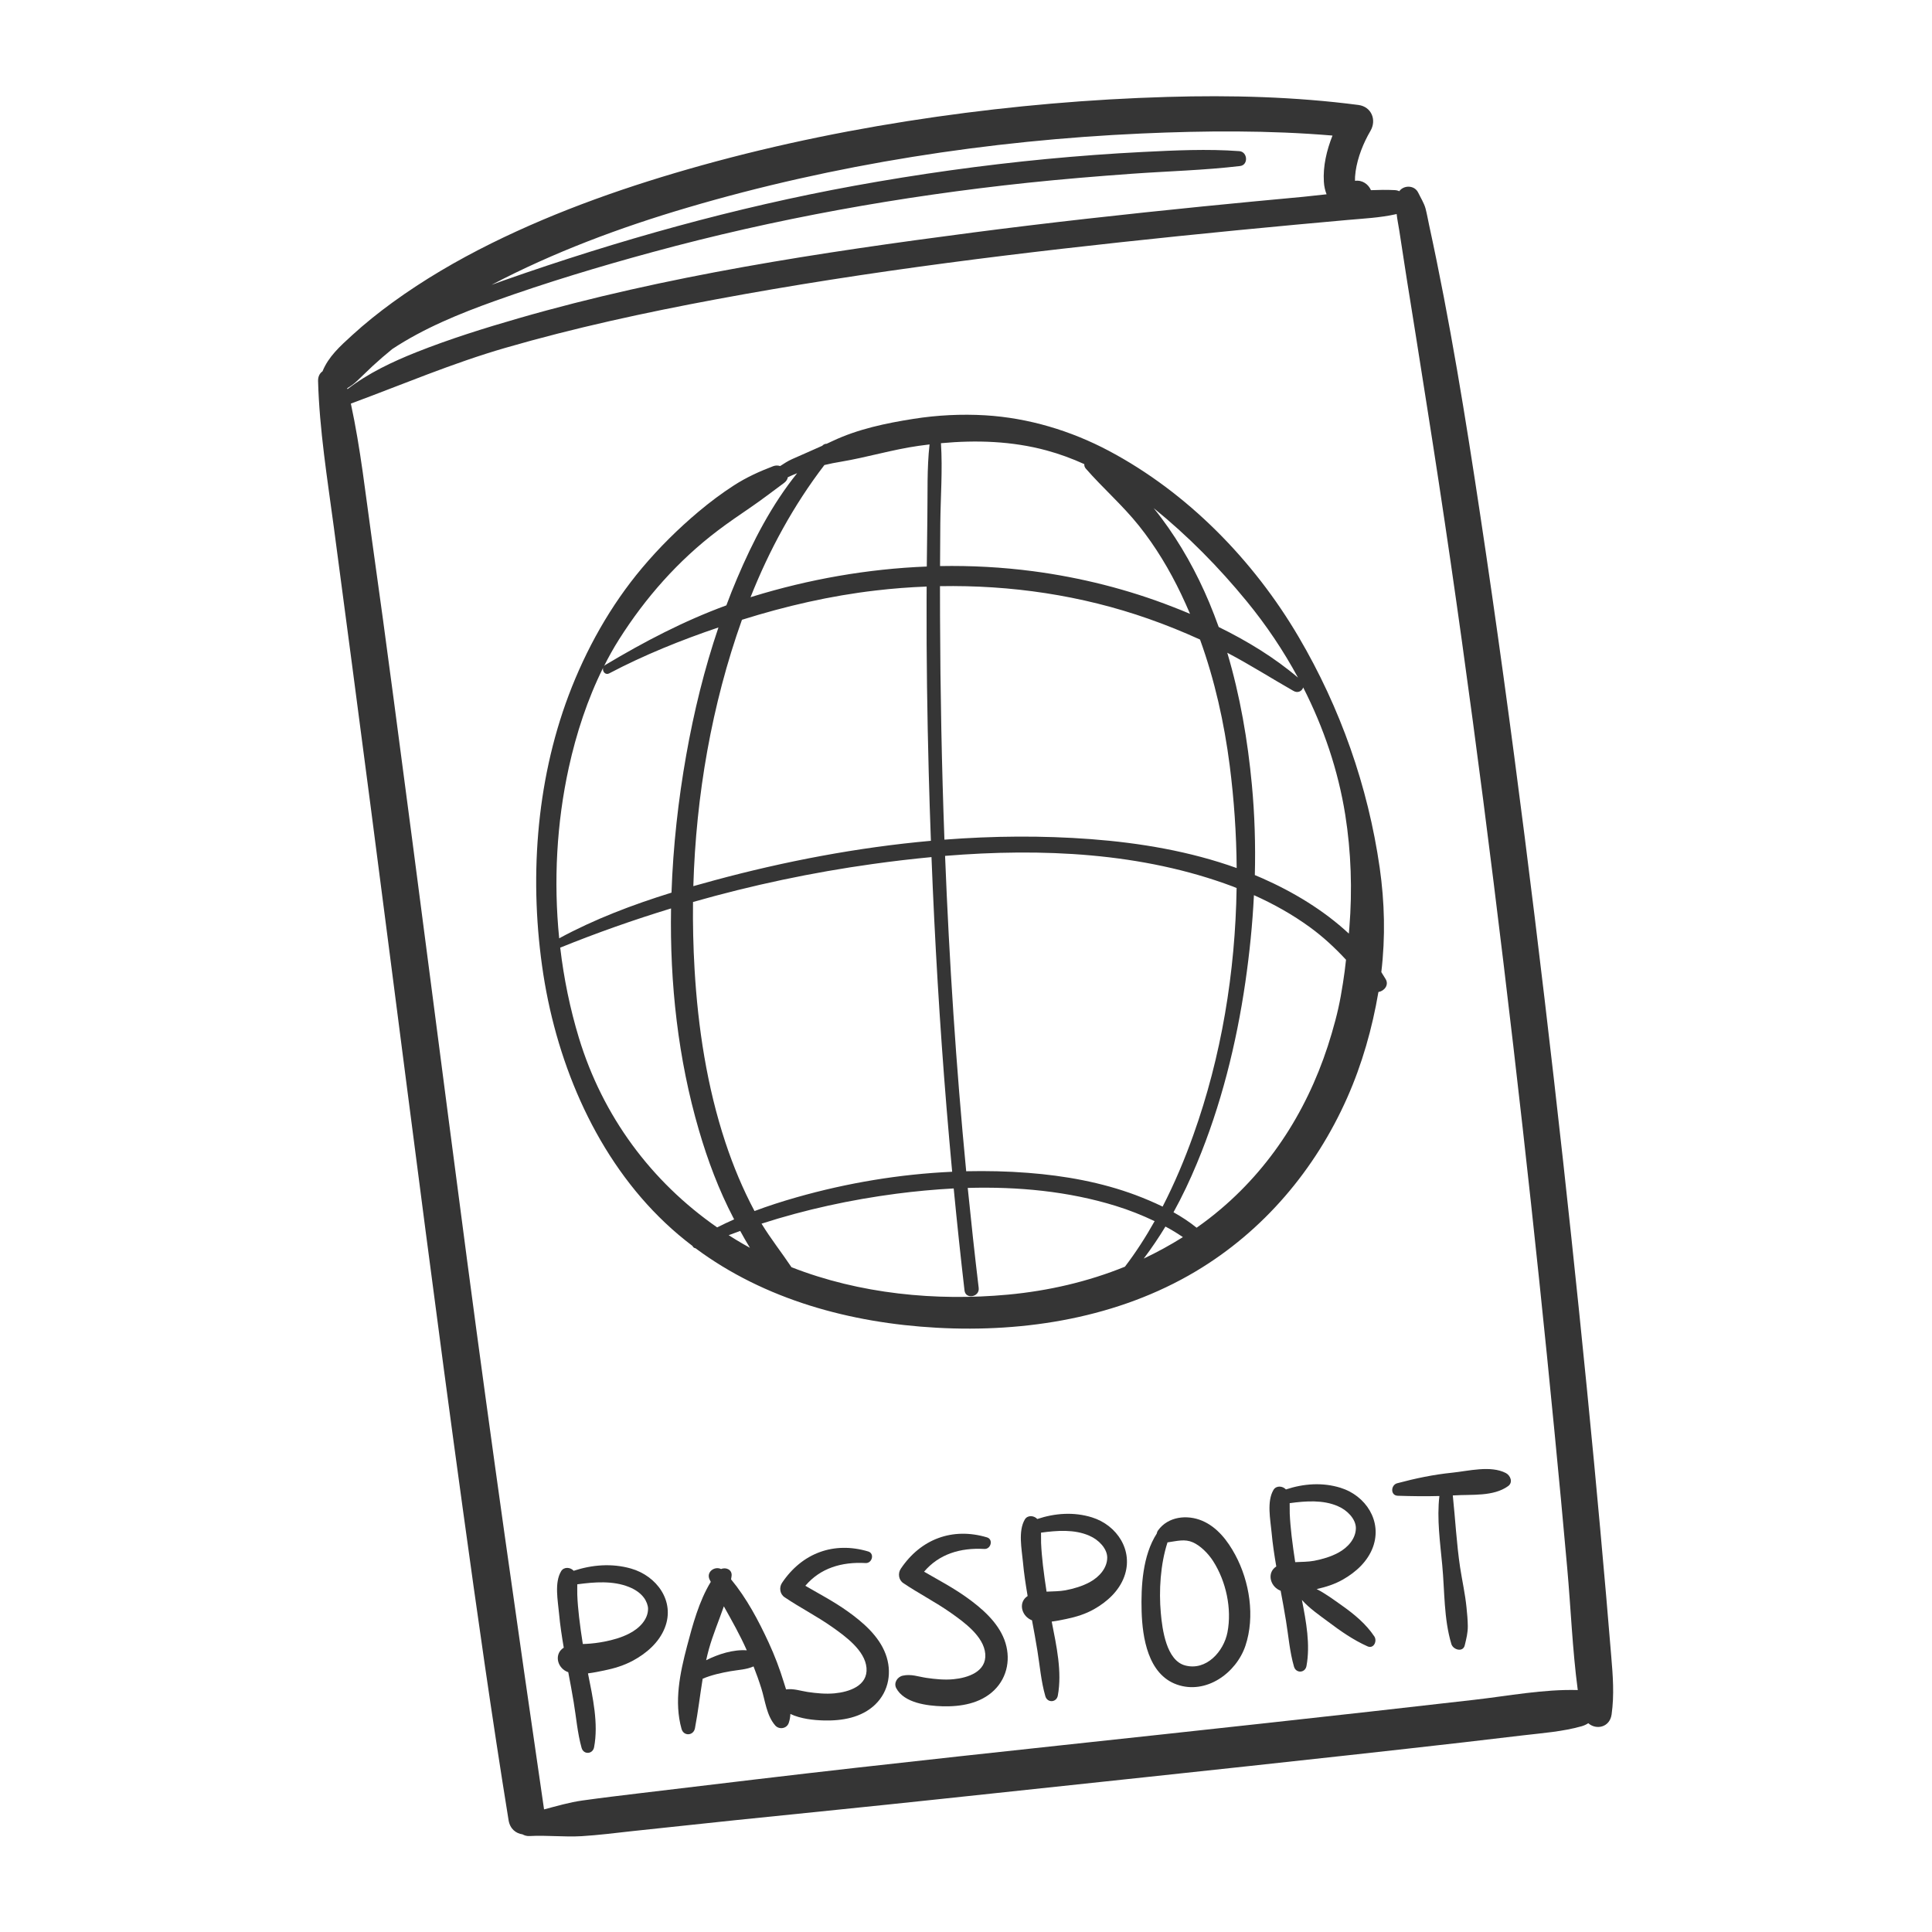 <?xml version="1.0" encoding="utf-8"?>
<svg xmlns="http://www.w3.org/2000/svg" id="Capa_1" style="enable-background:new 0 0 3000 3000;" version="1.1" viewBox="0 0 3000 3000" x="0px" y="0px">
<style type="text/css">
	.st0{fill:#353535;}
</style>
<g>
	<path class="st0" d="M2367.5,1299.2c-21.2-166.8-43.9-333.3-69-499.5c-22.7-150.8-47-301.3-79.4-450.3c-1.8-8.4-3.3-17.1-5.5-25.5&#xA;		c-2.3-8.5-7.6-16.8-11.4-24.7c-5.8-12.1-22.6-11.9-29.4-2.3c-2.1-1-4.5-1.6-7.3-1.7c-12.1-0.6-24.4-0.4-36.7,0.1&#xA;		c-3.9-9.1-13.3-16.1-24.7-14.5c-0.2-4.3,0-8.5,0.9-14.9c3.2-21.8,12-43.8,23.1-62.8c9.8-16.9,1.5-37.4-18.7-40.1&#xA;		c-98.4-12.8-197.7-15.4-296.8-12.5c-119.8,3.5-239.5,13.9-358.2,30.8c-122.8,17.5-244.8,42.1-364.3,75.3&#xA;		C978,287.8,867.1,326.3,762.7,378c-53.2,26.4-104.6,56.4-152.7,91.3c-22,16-43.3,33-63.4,51.4c-18.5,16.9-36.6,33.1-45.8,55.9&#xA;		c-4.3,3-7.1,8-6.9,15.2c2.1,75.4,14.3,150.9,24.3,225.6c9.7,72.7,19.3,145.4,28.9,218.1c19.4,146.5,38.4,293.1,57.3,439.6&#xA;		c37.4,289.6,74.4,579.2,114.3,868.4c22.2,161.1,45,322.2,71,482.8c2.2,13.6,11.3,20.6,21.7,22.1c3.1,1.8,6.8,2.8,11,2.6&#xA;		c26.9-1.5,53.7,1.8,80.7,0.2c26.4-1.6,52.9-5,79.2-7.9c52.7-5.7,105.5-11.3,158.2-16.8c105.7-10.9,211.4-21.4,317-32.7&#xA;		c212.5-22.7,425-45,637.3-68.4c59.2-6.5,118.5-13.1,177.7-19.9c30.7-3.5,61.3-7.1,91.9-10.8c30.7-3.6,61.8-5.8,91.6-14.2&#xA;		c3.8-1.1,7.2-2.7,10.3-4.7c12.1,10.8,33.3,6.7,36.2-13.6c4.3-30.6,2-60.1-0.6-90.8c-2.6-31.3-5.2-62.5-7.9-93.8&#xA;		c-6-68.7-12.2-137.4-18.7-206.1c-14.8-155.9-30.9-311.7-48-467.4C2408.7,1635.7,2388.9,1467.4,2367.5,1299.2z M539.2,602.8&#xA;		c5.1-3,9.9-6.4,14.7-10.8c8.5-7.8,16.5-16.1,25-23.9c9.8-9,19.9-17.7,30.2-26.1c48.9-32.3,104.4-55,159.2-74.6&#xA;		c80.4-28.8,162.7-53.6,245.1-76c190.4-51.8,385.3-86.7,581.5-107.5c54.2-5.7,108.5-10.2,162.8-14.1c55.9-4,112.3-5.4,167.9-12&#xA;		c13.2-1.6,11.8-22.1-1.2-23.1c-49.8-3.7-100.4-1.2-150.3,1.3c-49.8,2.5-99.4,6.2-149,10.9c-100.1,9.6-199.8,23.6-298.7,41.6&#xA;		C1141.7,322.2,960.2,373,783,435.2c-6.6,2.3-13.2,4.7-19.7,7.1c96.6-50.7,199.6-89.1,304.1-119.9&#xA;		c228.1-67.3,468.7-104.5,705.2-115.1c98.5-4.4,198.1-5.1,296.5,3.2c-9.1,23-14.9,47.5-13.4,71.7c0.4,7.1,1.9,13.6,4.2,19.5&#xA;		c-12.1,1.4-24.2,2.7-36.2,3.9c-52.2,4.8-104.4,9.8-156.6,15c-119.3,12-238.5,25.1-357.4,40.6c-236.4,30.9-474.9,66.8-704.4,133&#xA;		c-53.4,15.4-106.8,32.1-158.5,52.6c-37.7,15-75.1,32.7-107.3,57.5C539.4,603.7,539.3,603.2,539.2,602.8z M2364.3,1750.5&#xA;		c17.7,157.4,34.2,315,49.5,472.7c6.9,70.7,13.5,141.3,19.8,212c5.6,62.4,8,125.8,16.2,187.9c0.1,0.4,0.1,0.8,0.2,1.2&#xA;		c-53.2-1.5-107.7,9.1-160.4,15.1c-53.5,6-107.1,12.2-160.6,18.2c-107.5,12-215,23.8-322.5,35.4c-211.6,22.9-423.2,45.1-634.5,70.2&#xA;		c-59.2,7-118.4,14.1-177.6,21.2c-30,3.6-60.1,7.2-90,11.4c-20.3,2.8-39.9,8.7-59.6,13.8c-41.4-284-81.9-568.1-119.5-852.6&#xA;		c-38.4-290.6-75.4-581.3-114.1-871.9c-10.9-82.2-22-164.4-33.6-246.5c-9.9-70.3-17.7-142.2-32.8-211.9&#xA;		c79.8-29.5,157.8-62.8,239.7-86.5c107.4-31.1,216.9-54.8,326.8-75.3c237.9-44.4,478.6-73.5,719.3-98.3&#xA;		c60.4-6.2,120.8-12.1,181.2-17.7c26.7-2.5,53.5-4.9,80.2-7.3c25.3-2.3,50.8-3.4,75.6-9c0.4-0.1,0.7-0.2,1.1-0.3c0,0,0,0,0,0&#xA;		c0.9,8.6,2.8,17.2,4.1,25.7c2.8,17.5,5.5,35,8.1,52.6c5.5,36.3,11.7,72.5,17.3,108.8c12.1,76.9,24.4,153.7,36.1,230.7&#xA;		c25,164.3,47.7,328.9,69,493.7C2325,1412.5,2345.3,1581.4,2364.3,1750.5z"/>
	<path class="st0" d="M979.7,2435.6c-29.6-8.4-60.2-5.9-88.9,3.5c-5-5.6-15.1-6.6-19.5,0.7c-10.7,17.8-5,45.8-3.2,65.8&#xA;		c1.6,17.7,4.3,35.3,7.3,52.9c-14.7,9.2-10.8,29.5,3.9,36.8c1,0.5,2,0.9,3.1,1.3c2.9,15.5,5.9,30.9,8.4,46.4&#xA;		c4,23.8,5.8,47.9,12.3,71.1c3.1,10.9,17.3,10,19.4-1c7-36.9-2-77.1-9.5-114.7c9-1.1,17.9-3,25.2-4.5c15.3-3.1,30.6-7.7,44.3-15.1&#xA;		c21.2-11.4,40.8-28.2,49.8-51.1C1048.7,2486.2,1019.6,2446.9,979.7,2435.6z M1006.3,2498c0,16.4-12.9,30.2-29.3,38.6&#xA;		c-12,6.2-25.2,9.9-38.5,12.5c-9.2,1.8-18.7,3-28.1,3.5c-1.8,0.1-3.6,0.2-5.4,0.2c-2.2-13.9-4.2-27.8-5.8-41.8&#xA;		c-1.3-11.6-2.4-23.2-2.8-34.8c-0.2-5.4,0.1-10.8,0-16.1c26.6-3.6,55.2-5.9,80.2,4.1c8.8,3.5,17.3,8.8,23.1,16.5&#xA;		C1003.8,2486.1,1006.3,2493.1,1006.3,2498z"/>
	<path class="st0" d="M1695.7,2356.2c-28.2-8.8-57.5-6.6-85,2.5c-5.1-5.5-15.1-6.5-19.4,0.8c-10.5,17.9-4.8,45.7-2.9,65.8&#xA;		c1.6,17.8,4.3,35.4,7.3,53c-14.4,9.3-10.1,29.3,4.3,36.6c0.8,0.4,1.7,0.8,2.5,1.1c2.9,15.5,5.8,31.1,8.3,46.7&#xA;		c3.9,23.8,5.7,47.9,12.4,71.1c3.1,10.8,17.4,10.1,19.4-1c6.8-36.9-2.1-77.1-9.5-114.8c8.1-1,16.1-2.7,22.8-4.1&#xA;		c15-3.1,29.9-7.7,43.2-15.3c20.2-11.5,38.6-28.2,46.7-50.6C1760.4,2407.8,1734.7,2368.4,1695.7,2356.2z M1719.3,2418.5&#xA;		c0,16-11.9,30-27.2,38.3c-11.7,6.3-24.7,10.1-37.7,12.6c-9.1,1.7-19.3,1.6-29.3,2.1c-2.1-13.5-4-27.1-5.6-40.7&#xA;		c-1.3-11.6-2.4-23.2-2.9-34.8c-0.2-5.4,0.1-10.8-0.1-16.1c24.9-3.4,51.9-5.4,74.9,4.7C1706.4,2391,1719.2,2404.8,1719.3,2418.5z"/>
	<path class="st0" d="M2081.8,2310.3c-28.2-8.8-57.5-6.6-85,2.5c-5.1-5.5-15.1-6.5-19.4,0.8c-10.5,17.9-4.8,45.7-2.9,65.8&#xA;		c1.6,17.8,4.3,35.4,7.3,53c-14.4,9.3-10.1,29.3,4.3,36.6c0.8,0.4,1.7,0.8,2.5,1.1c2.9,15.5,5.8,31.1,8.3,46.7&#xA;		c3.9,23.8,5.7,47.9,12.4,71.1c3.1,10.8,17.4,10.1,19.4-1c6.1-32.9-0.4-68.5-7.1-102.5c11.8,13.2,26.9,23.5,41,34&#xA;		c19.1,14.4,38.9,28.2,60.8,38c9.7,4.4,15.4-8.1,10.7-15.3c-12.9-19.4-31.4-34.7-50.4-48.1c-12.3-8.7-25.3-18.4-39.2-25.5&#xA;		c14.1-3.1,28.2-7.6,40.8-14.8c20.2-11.5,38.6-28.2,46.7-50.6C2146.5,2361.9,2120.8,2322.5,2081.8,2310.3z M2105.4,2372.7&#xA;		c0,16-11.9,30-27.2,38.3c-11.7,6.3-24.7,10.1-37.7,12.6c-9.1,1.7-19.3,1.6-29.3,2.1c-2.1-13.5-4-27.1-5.6-40.7&#xA;		c-1.3-11.6-2.4-23.2-2.9-34.8c-0.2-5.4,0.1-10.8-0.1-16.1c24.9-3.4,51.9-5.4,74.9,4.7C2092.5,2345.2,2105.3,2359,2105.4,2372.7z"/>
	<path class="st0" d="M1316.1,2502c-20.9-14.9-43.5-26.8-65.6-39.6c23.2-27.3,56.1-37.4,93.6-35.3c10.1,0.6,14.4-14.9,4-18&#xA;		c-53.3-15.9-102.7,2.4-133.8,48.8c-4.7,7-3.4,17.3,3.9,22.2c24.1,16.3,50.2,29.5,74,46.3c20.1,14.2,51,36.3,53.3,63.5&#xA;		c2.3,28-27.3,37.4-49.5,39.5c-13.8,1.3-28.2-0.1-41.8-2.1c-11.7-1.8-21.9-5.6-33.6-4c-1.1-3.7-2.3-7.3-3.4-10.8&#xA;		c-6.5-21.2-14.3-41.8-23.6-61.9c-15.8-34.2-34.2-68.9-58.4-98.2c0.3-1.8,0.6-3.5,0.8-5.3c1.2-9.8-8.9-14-16.3-10.7&#xA;		c-10-5-23.7,4.6-17.7,16.6c0.5,1.1,1.1,2.2,1.7,3.3c-18.3,29.9-28.3,67.3-36.9,100c-10.9,41.5-20.4,86.1-8.5,128.4&#xA;		c3.3,11.6,18.5,10.7,20.8-1c4.9-25.6,7.8-51.4,12-77c0.1,0,0.1,0,0.2-0.1c13.9-5.8,28.5-9,43.3-11.6c12-2.1,24.3-2.4,35.5-7.4&#xA;		c4.4,11.2,8.5,22.6,12.1,34.1c6,19,8,42,21.5,57.5c6,6.9,17.9,5.2,21-3.7c1.6-4.6,2.4-9.3,2.6-14.1c15.8,7.6,36.2,9.7,51.5,10.1&#xA;		c28.5,0.8,59-4.2,80.3-24.8c21.4-20.7,26.3-51.1,16-78.5C1364.6,2540.2,1339.8,2518.9,1316.1,2502z M1096.5,2578&#xA;		c1.3-5.8,2.7-11.6,4.3-17.4c6.2-22.2,15.5-44.1,23.2-66.3c12.5,22.4,25.2,44.7,35.6,68.3C1138.8,2561.1,1115.8,2568.3,1096.5,2578z"/>
	<path class="st0" d="M1500.5,2480.1c-20.9-14.9-43.5-26.8-65.6-39.6c23.2-27.3,56.1-37.4,93.6-35.3c10.1,0.6,14.4-14.9,4-18&#xA;		c-53.3-15.9-102.7,2.4-133.8,48.8c-4.7,7-3.4,17.3,3.9,22.2c24.1,16.3,50.2,29.5,74,46.3c20.1,14.2,51,36.3,53.3,63.5&#xA;		c2.3,28-27.3,37.4-49.5,39.5c-13.8,1.3-28.2-0.1-41.8-2.1c-12.9-1.9-23.9-6.4-37-3.4c-8.3,1.9-14.2,11.3-9.9,19.4&#xA;		c12.2,23,48,27.4,71.6,28.1c28.5,0.8,59-4.2,80.3-24.8c21.4-20.7,26.3-51.1,16-78.5C1549,2518.3,1524.2,2497,1500.5,2480.1z"/>
	<path class="st0" d="M1866.7,2361.4c-23.4-9.9-52.9-6.6-68.4,14.9c-1.2,1.6-1.8,3.3-2.1,5c-21.9,34-24.6,81.8-23.5,120.7&#xA;		c1.2,40.9,9.9,97.8,54.6,113.7c45.5,16.2,92.4-17.9,106.6-60.2c15.1-45.2,6.5-99.7-15.8-141.1&#xA;		C1906.4,2392.6,1890.1,2371.3,1866.7,2361.4z M1906,2534.6c-5.8,30-33,60.2-65.7,51.5c-29.1-7.7-35.5-55.5-37.8-81.5&#xA;		c-3.1-34.4-0.7-75.5,10.4-109.6c15.4-2.2,26.8-5.6,39.3-0.1c11.3,4.9,23.6,16.8,31.5,29.1C1903.8,2455.4,1913.1,2497.8,1906,2534.6&#xA;		z"/>
	<path class="st0" d="M2338.2,2287.3c-23.7-12.2-58-3.1-83.3-0.5c-29.4,3-56.9,8.8-85.4,16.4c-10,2.7-10.8,19.1,1,19.4&#xA;		c21.8,0.7,43.1,1,64.6,0.4c-4.2,35.1,1.2,72.6,4.4,107.2c3.9,41,2.3,83.1,14.2,122.7c2.7,8.9,18.1,13.4,20.8,1.8&#xA;		c2.4-10.1,4.8-19.1,4.7-29.6c-0.1-9.7-1-19.4-2-29c-2.1-21.1-6.8-41.7-10-62.6c-5.5-37.1-7.4-74.3-11.3-111.4&#xA;		c0.9,0,1.7-0.1,2.6-0.1c26.9-1.7,60.4,2.1,83.2-14.3C2349.9,2301.9,2345.4,2291,2338.2,2287.3z"/>
	<path class="st0" d="M1033.1,1899c13.5,12.8,27.6,24.6,42.2,35.7c0.8,1.9,2.5,3.4,4.7,3.6c107.4,79.9,240.6,116,374.3,123.4&#xA;		c138.4,7.7,282.1-15.8,402.4-87.5c105.1-62.6,185.8-158.1,235.2-269.6c23.2-52.3,38.9-107.8,48.5-164.2&#xA;		c8.8-1.4,16.7-10.6,11.3-19.9c-2.2-3.7-4.5-7.4-6.8-11c6.5-54.9,5.1-108.6-2.5-162c-18.2-126.6-61.1-248.3-125.9-358.5&#xA;		c-69.8-118.9-172.5-224.1-294.8-289c-59.1-31.3-124.6-51-191.6-55.1c-37.2-2.2-74.9-0.3-111.6,5.5c-42.6,6.7-86.2,15.8-125.4,34.3&#xA;		c-3.2,1.5-6.4,2.9-9.5,4.4c-2.2,0-4.3,0.7-6.2,2.5c-0.2,0.2-0.4,0.4-0.6,0.6c-15.6,7.1-31.4,13.8-47,20.8&#xA;		c-6.5,2.9-12.4,6.8-18.4,10.7c-3.3-1.1-7.1-1.2-10.8,0.2c-21.7,8.3-41.6,17.3-61.1,29.9c-19.2,12.4-37.4,26.1-54.9,40.8&#xA;		c-31.5,26.5-60.9,55.6-87.4,87.1c-49.2,58.4-87.4,126.8-114.3,198.2c-51.3,136.4-61.4,289.8-39.2,433.3&#xA;		C865.9,1655.5,927.3,1799.2,1033.1,1899z M1142.7,1925c-3.8-2.3-7.5-4.6-11.2-7c5.9-2.3,11.9-4.5,17.9-6.6&#xA;		c4.7,8.7,9.8,17.5,15.1,26.2C1157.2,1933.6,1149.9,1929.4,1142.7,1925z M1126.5,1774.2c-28.7-86.7-42.7-178.4-48-269.4&#xA;		c-2-34.6-2.8-69.3-2.4-104.2c91.6-26.1,185-45.9,279.2-59c30-4.2,60.4-7.8,91.1-10.7c5.1,130,12.8,259.8,23.4,389.4&#xA;		c2.7,33.1,5.7,66.1,8.7,99.2c-81.7,3.7-163.2,17.4-241.3,39.6c-22.1,6.3-44.1,13.3-65.6,21.4&#xA;		C1153.5,1846.5,1138.6,1810.7,1126.5,1774.2z M1693.8,1303c-75.5-5.7-151.5-5-227.3,0.8c-4.2-114.8-6.4-229.7-6.8-344.5&#xA;		c-0.1-16.4-0.1-32.8-0.1-49.1c109.9-2,219.8,14.1,323.9,50.7c27.1,9.5,53.8,20.3,79.9,32.2c22.8,63.1,37.5,128.8,46.1,195.7&#xA;		c6.7,52.4,10.4,105.7,10.8,159.1C1847.8,1321.9,1770.5,1308.8,1693.8,1303z M1920.2,1378.9c-2,130.8-23.6,261.8-67.3,383.9&#xA;		c-13.3,37.2-29,74.7-47.6,110.8c-14-6.8-28.1-12.7-41.6-17.8c-53.5-20-110.5-30.2-167.3-34.6c-31.9-2.5-64-3.2-96.1-2.5&#xA;		c-15.7-162.8-26.3-326.2-32.8-489.7c150.4-12.3,305.8-5.3,446.5,47.4C1916.1,1377.2,1918.1,1378.1,1920.2,1378.9z M1438.8,933.1&#xA;		c-0.3,88.6,1,177.2,3.3,265.7c0.9,35.6,2.1,71.2,3.4,106.8c-113.8,10.2-226.9,31.8-336.4,61.4c-10.8,2.9-21.6,5.9-32.5,9&#xA;		c4.1-140.6,28.5-281.8,75.5-413.6c67.9-21.3,137.1-37.3,207.9-45.5c26.2-3.1,52.5-5.1,78.9-6.1&#xA;		C1438.9,918.2,1438.8,925.6,1438.8,933.1z M1565.2,2010.3c-111.8,10.4-230.4-1.1-336.2-42.6c-15.2-22.7-32.2-44.2-46.5-67.6&#xA;		c68.2-22,138.6-37.2,209.4-46.5c29.3-3.8,59-6.6,89-8.2c5.1,52.9,10.7,105.7,16.8,158.5c1.7,14.3,23.8,10.2,22-4.1&#xA;		c-6.2-51.7-11.8-103.4-17-155.2c77.7-2.2,156.1,5.1,229.8,27.9c20.8,6.4,40.9,14.4,60.4,23.7c-13.8,24.7-29.1,48.4-46.1,70.7&#xA;		C1689.7,1990.1,1628.4,2004.4,1565.2,2010.3z M1776,1954.3c12.1-16,23.3-32.6,33.7-49.7c0.3,0.2,0.6,0.3,0.9,0.5&#xA;		c9.2,4.8,17.8,10.2,26.2,15.9C1817.2,1933.3,1796.9,1944.4,1776,1954.3z M2085.4,1526.1c-4.6,29.8-8.9,49.2-17.5,78.5&#xA;		c-31.2,107-88.2,201.4-172,272.6c-12.2,10.4-24.8,20.1-37.8,29.2c-11.1-9-23.2-16.9-35.9-24c13.5-24.4,25.5-49.8,36.3-75.8&#xA;		c37.5-89.8,61.3-185.5,75.3-281.6c6.5-44.9,11.1-89.9,13.3-135c30.6,13.7,59.9,30.1,87.1,49.9c20.7,15.1,38.9,32.1,55.9,50.4&#xA;		C2088.8,1502.3,2087.3,1514.3,2085.4,1526.1z M2023.6,1067.5c31.7,62.1,54.3,128.8,65.3,197.7c9.1,57.3,11.1,117.1,6.4,175&#xA;		c-0.3,3.2-0.6,6.3-0.8,9.5c-39.1-36.4-86.7-64.9-134.3-85.9c-3.9-1.7-7.8-3.3-11.7-5c1.2-46.7-0.2-93.5-4.6-140.3&#xA;		c-6.4-68.5-18.3-138.2-38.2-204.9c35.1,18.4,68.3,39.6,102.7,59.2C2015.3,1076.9,2021.8,1073.1,2023.6,1067.5z M1936,933.8&#xA;		c30.1,36.7,56.9,76.5,79.5,118.4c-36.5-31.1-79-57-123.1-78.6c-4.6-12.8-9.5-25.5-14.7-38c-19.5-46.4-44.1-90.9-74.3-131.2&#xA;		c-3.8-5.1-7.8-10.3-12-15.4C1844.6,832.1,1892.7,880.9,1936,933.8z M1461.1,688.2c54.9-5.1,110.4-3.3,163.9,11.2&#xA;		c20.3,5.5,39.8,12.7,58.7,21.3c-0.2,2.4,0.5,4.8,2.3,6.9c26.6,30.5,57.1,56.9,82.5,88.7c26.1,32.7,47.6,68.6,65.6,106.3&#xA;		c4.8,10.1,9.4,20.3,13.8,30.6c-8.9-3.8-17.8-7.4-26.7-10.8c-69.6-27.2-142.8-45.6-216.9-55.4c-48-6.3-96.3-8.9-144.6-8&#xA;		c0.1-22,0.2-44,0.4-66C1460.5,771.7,1463.8,729.5,1461.1,688.2z M1306.1,716.9c40.4-6.8,79.6-18.8,120.3-24.6&#xA;		c5.7-0.8,11.3-1.5,17-2.2c-4.2,37.3-2.8,75.8-3.4,113.2c-0.4,25.5-0.7,50.9-0.9,76.4c-91.7,3.6-183,19.7-270.7,46.7&#xA;		c-1,0.3-2,0.6-3,1c28.9-73,66.9-142.9,114.7-205.3C1288.7,720,1297.4,718.3,1306.1,716.9z M961.1,993.1&#xA;		c41.2-65.1,92.1-122.8,153.7-169.4c16.2-12.3,33-23.7,49.8-35.2c18.1-12.3,35.2-25.6,52.9-38.6c3.5-2.6,5.3-5.6,5.8-8.8&#xA;		c4.8-2.3,9.6-4.4,14.5-6.3c-39.4,48.9-68.7,105.5-93.3,163.5c-5.9,13.8-11.4,27.7-16.6,41.7c-65.9,24.2-127.2,56.2-187.9,92.5&#xA;		c-0.9,0.5-1.6,1.2-2.1,1.9C945,1020.2,952.7,1006.4,961.1,993.1z M883.2,1192c11.6-52.8,28.9-106,53.3-155&#xA;		c-1.4,5.4,3.3,11.9,9.7,8.5c53.7-28.3,111.5-51.6,169.4-71.2c-21.9,64.5-38.1,131-50,198c-12.4,69.9-20.4,141.7-22.9,213.8&#xA;		c-60.1,18.6-119.4,41.1-174.4,70.9C859.4,1368.3,864.4,1277.7,883.2,1192z M1042,1410.6c-2,116.7,10.9,233.8,43.4,344.8&#xA;		c13.6,46.6,30.8,92.4,53.3,135.6c0.4,0.8,0.9,1.6,1.3,2.4c-8.9,3.9-17.7,8.1-26.4,12.5c-102.8-71.5-177.7-172.9-214.6-294&#xA;		c-13.8-45.4-23.5-92.6-29.1-140.4C926.2,1448.7,983.7,1428.4,1042,1410.6z"/>
</g>
</svg>